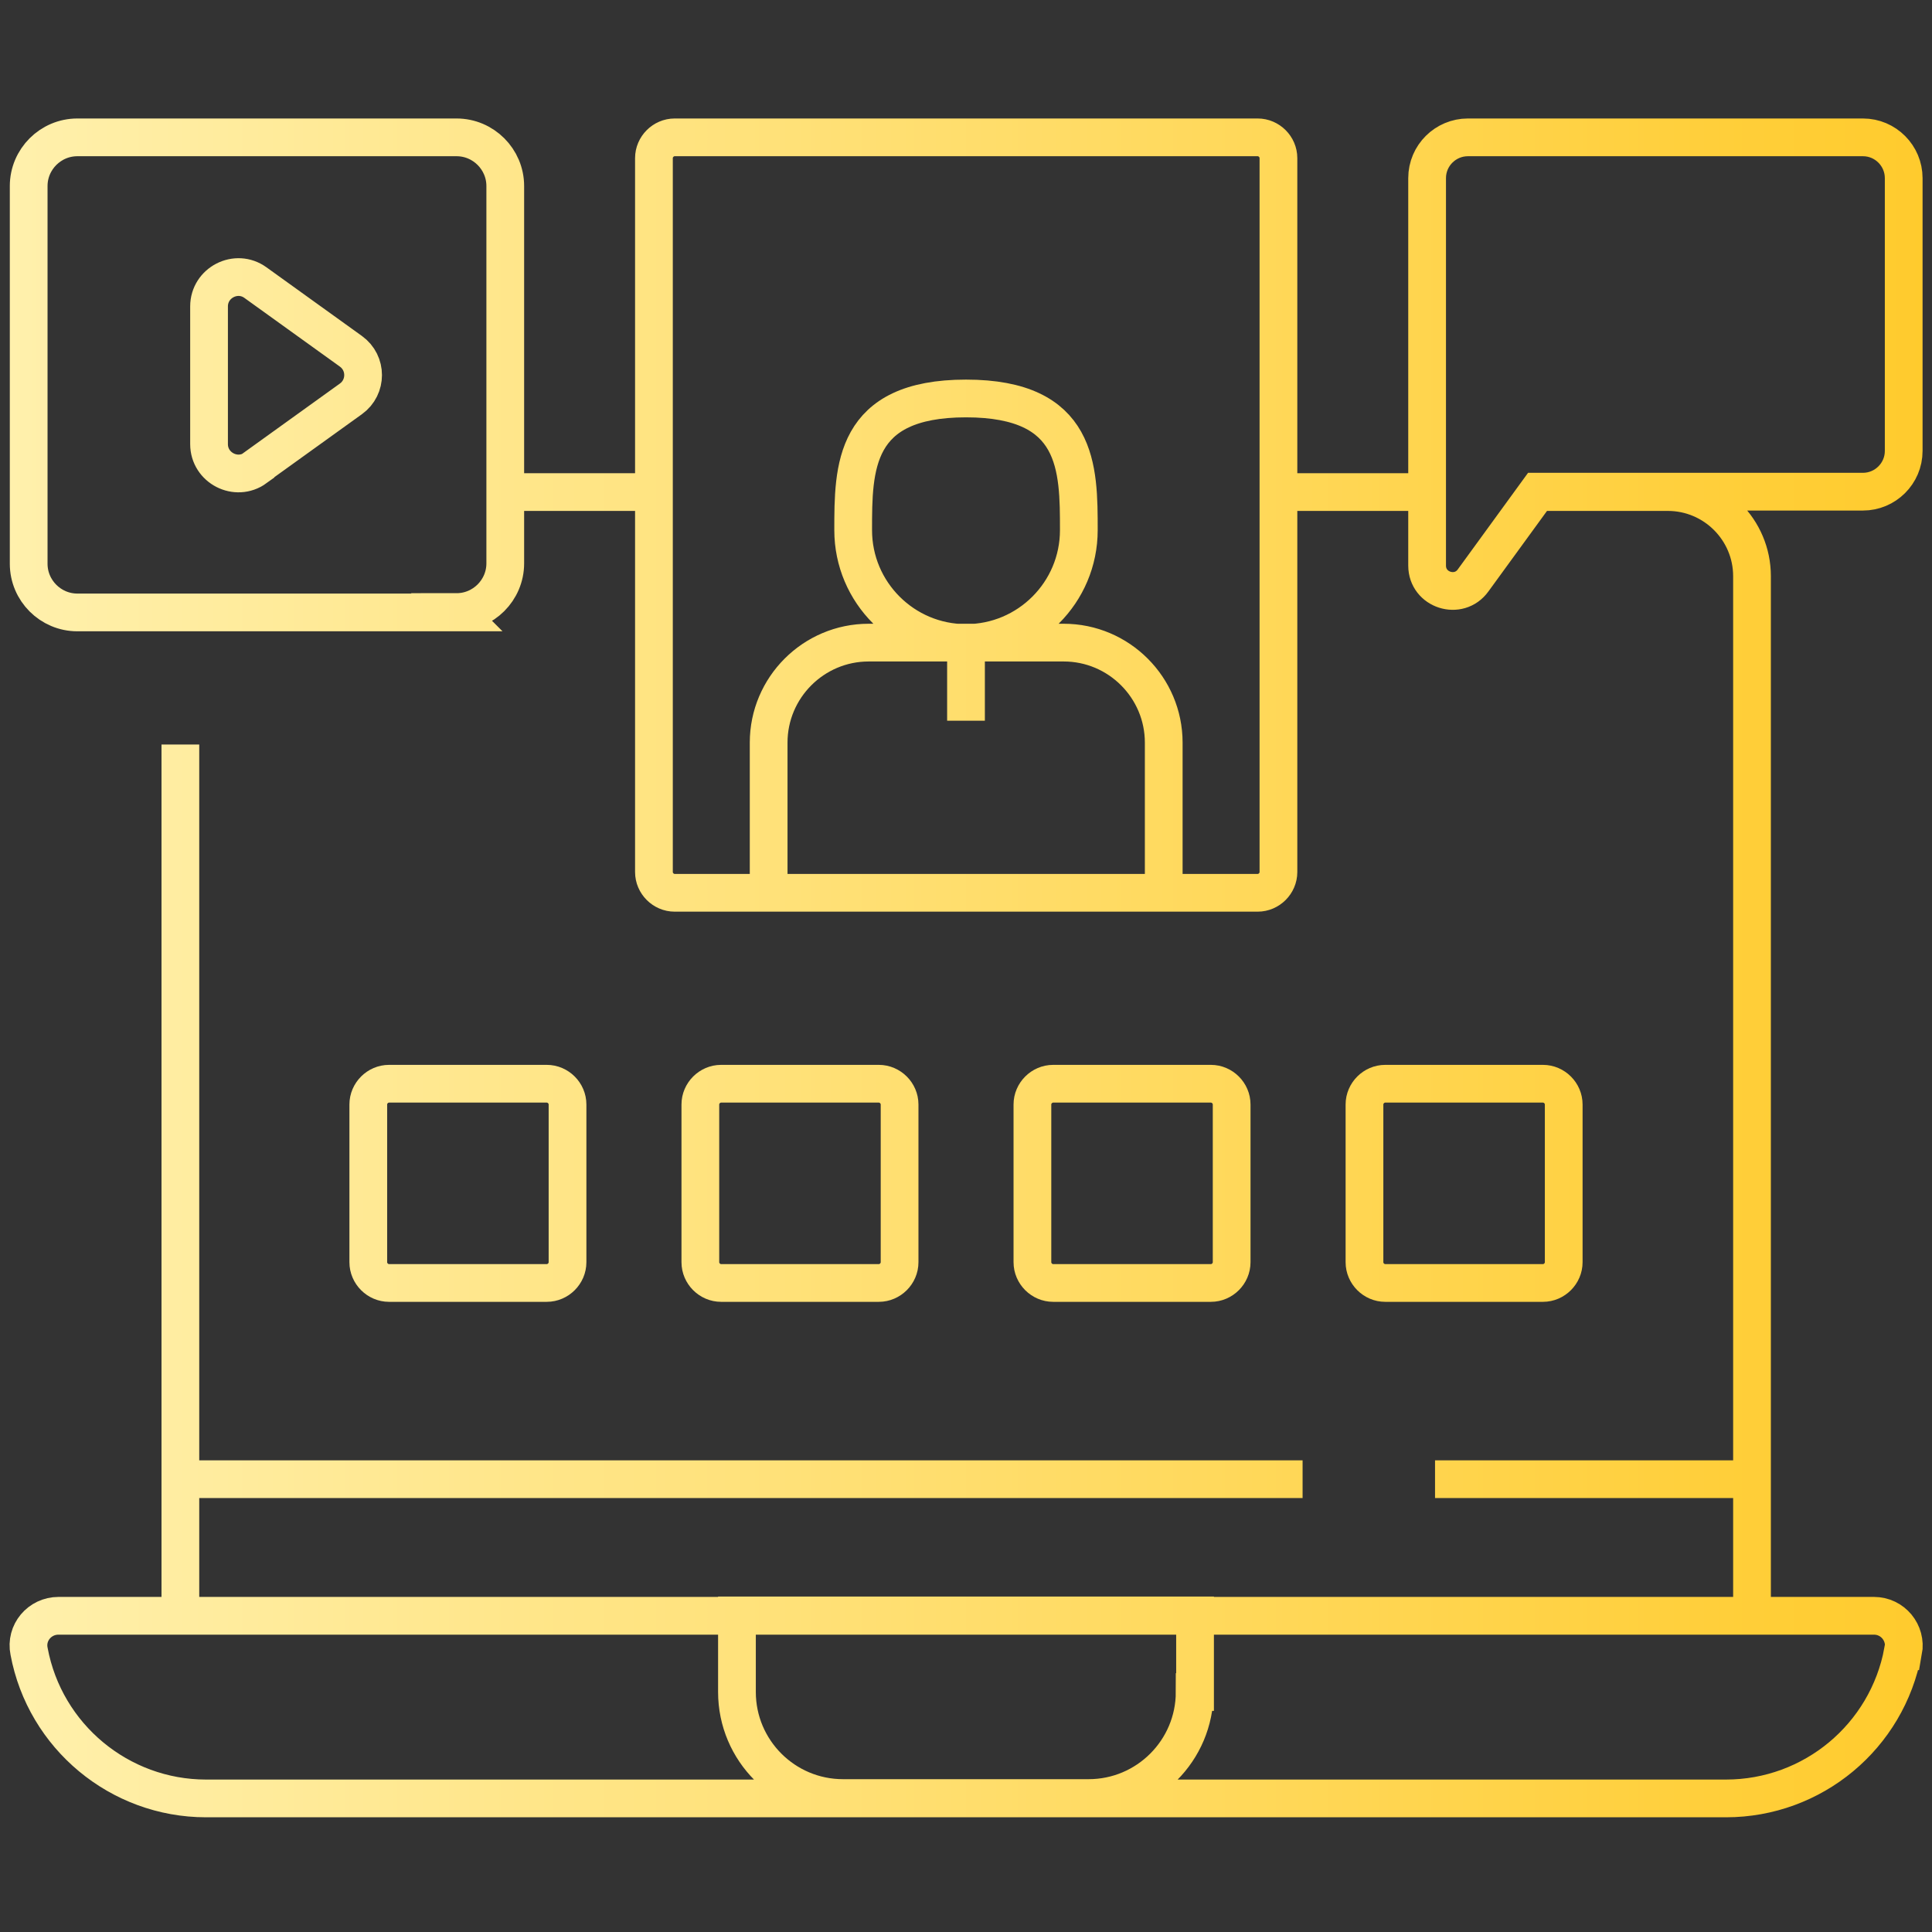 <svg xmlns="http://www.w3.org/2000/svg" xmlns:xlink="http://www.w3.org/1999/xlink" id="Capa_1" viewBox="0 0 512 512"><rect x="0" y="0" width="512" height="512" fill="#333333" stroke="none"/><defs><style>      .st0 {        fill: none;        stroke: url(#linear-gradient);        stroke-miterlimit: 10;        stroke-width: 10px;      }    </style><linearGradient id="linear-gradient" x1="2.5" y1="256.5" x2="509.5" y2="256.5" gradientUnits="userSpaceOnUse"><stop offset="0" stop-color="#fff0ac"></stop><stop offset="1" stop-color="#ffcb2d"></stop></linearGradient></defs><path class="st0" d="M121.1,162.3H20.5c-7.1,0-12.9-5.8-12.9-12.9V49.3c0-7.1,5.8-12.9,12.9-12.9h100.5c7.1,0,12.9,5.8,12.9,12.9v100c0,7.1-5.8,12.9-12.9,12.9ZM67.7,123.9l25.3-18.2c4.3-3.1,4.3-9.5,0-12.6l-25.3-18.2c-5.1-3.7-12.3,0-12.3,6.3v36.5c0,6.3,7.2,10,12.3,6.3ZM504.5,119.6V47.2c0-5.9-4.8-10.8-10.8-10.8h-104.7c-5.9,0-10.8,4.8-10.8,10.8v102.7c0,6.5,8.4,9.2,12.2,3.9l17.1-23.5h86.2c5.9,0,10.8-4.8,10.8-10.8ZM411.7,82.8h0M441.4,82.8h0M471.1,82.8h0M504.4,437.6h0c.9-4.9-2.8-9.4-7.8-9.4H15.5c-5,0-8.8,4.5-7.8,9.4h0c4.2,22.6,24,39,46.9,39h402.8c23,0,42.7-16.4,46.9-39ZM47.8,392v36.2h416.5V152.7c0-12.3-10-22.3-22.3-22.3M173.3,130.4h-39.3M380.3,392h84v-239.3c0-12.3-10-22.3-22.3-22.3h-34.4M47.8,197.3v194.7h297.4M378.3,130.4h-39.5M316.7,448.4v-20.3h-121.4v20.3c0,15.5,12.6,28.1,28.1,28.1h65.1c15.5,0,28.1-12.6,28.1-28.1ZM178.8,236.6h154.5c3,0,5.5-2.5,5.5-5.5V41.9c0-3-2.5-5.5-5.5-5.5h-154.5c-3,0-5.5,2.5-5.5,5.5v189.2c0,3,2.5,5.5,5.5,5.5ZM256,105.6c-29.9,0-29.9,18.4-29.9,34.9s13.4,29.9,29.9,29.9,29.9-13.4,29.9-29.9,0-34.9-29.9-34.9ZM281.9,170.3h-51.7c-14.6,0-26.5,11.9-26.5,26.5v39.8h104.7s0-39.8,0-39.8c0-14.6-11.9-26.5-26.5-26.5ZM256,170.4v20.6M97.6,292.7v41.8c0,3,2.5,5.5,5.5,5.5h41.8c3,0,5.5-2.5,5.5-5.5v-41.8c0-3-2.5-5.5-5.5-5.5h-41.8c-3,0-5.5,2.5-5.5,5.5ZM185.6,292.7v41.8c0,3,2.5,5.5,5.5,5.5h41.8c3,0,5.5-2.5,5.5-5.5v-41.8c0-3-2.5-5.5-5.5-5.5h-41.8c-3,0-5.5,2.5-5.5,5.5ZM273.6,292.7v41.8c0,3,2.5,5.5,5.5,5.5h41.8c3,0,5.5-2.5,5.5-5.5v-41.8c0-3-2.5-5.5-5.5-5.5h-41.8c-3,0-5.5,2.5-5.5,5.5ZM361.6,292.7v41.8c0,3,2.5,5.5,5.5,5.5h41.8c3,0,5.5-2.5,5.5-5.5v-41.8c0-3-2.5-5.5-5.5-5.5h-41.8c-3,0-5.5,2.5-5.5,5.5Z"></path></svg>